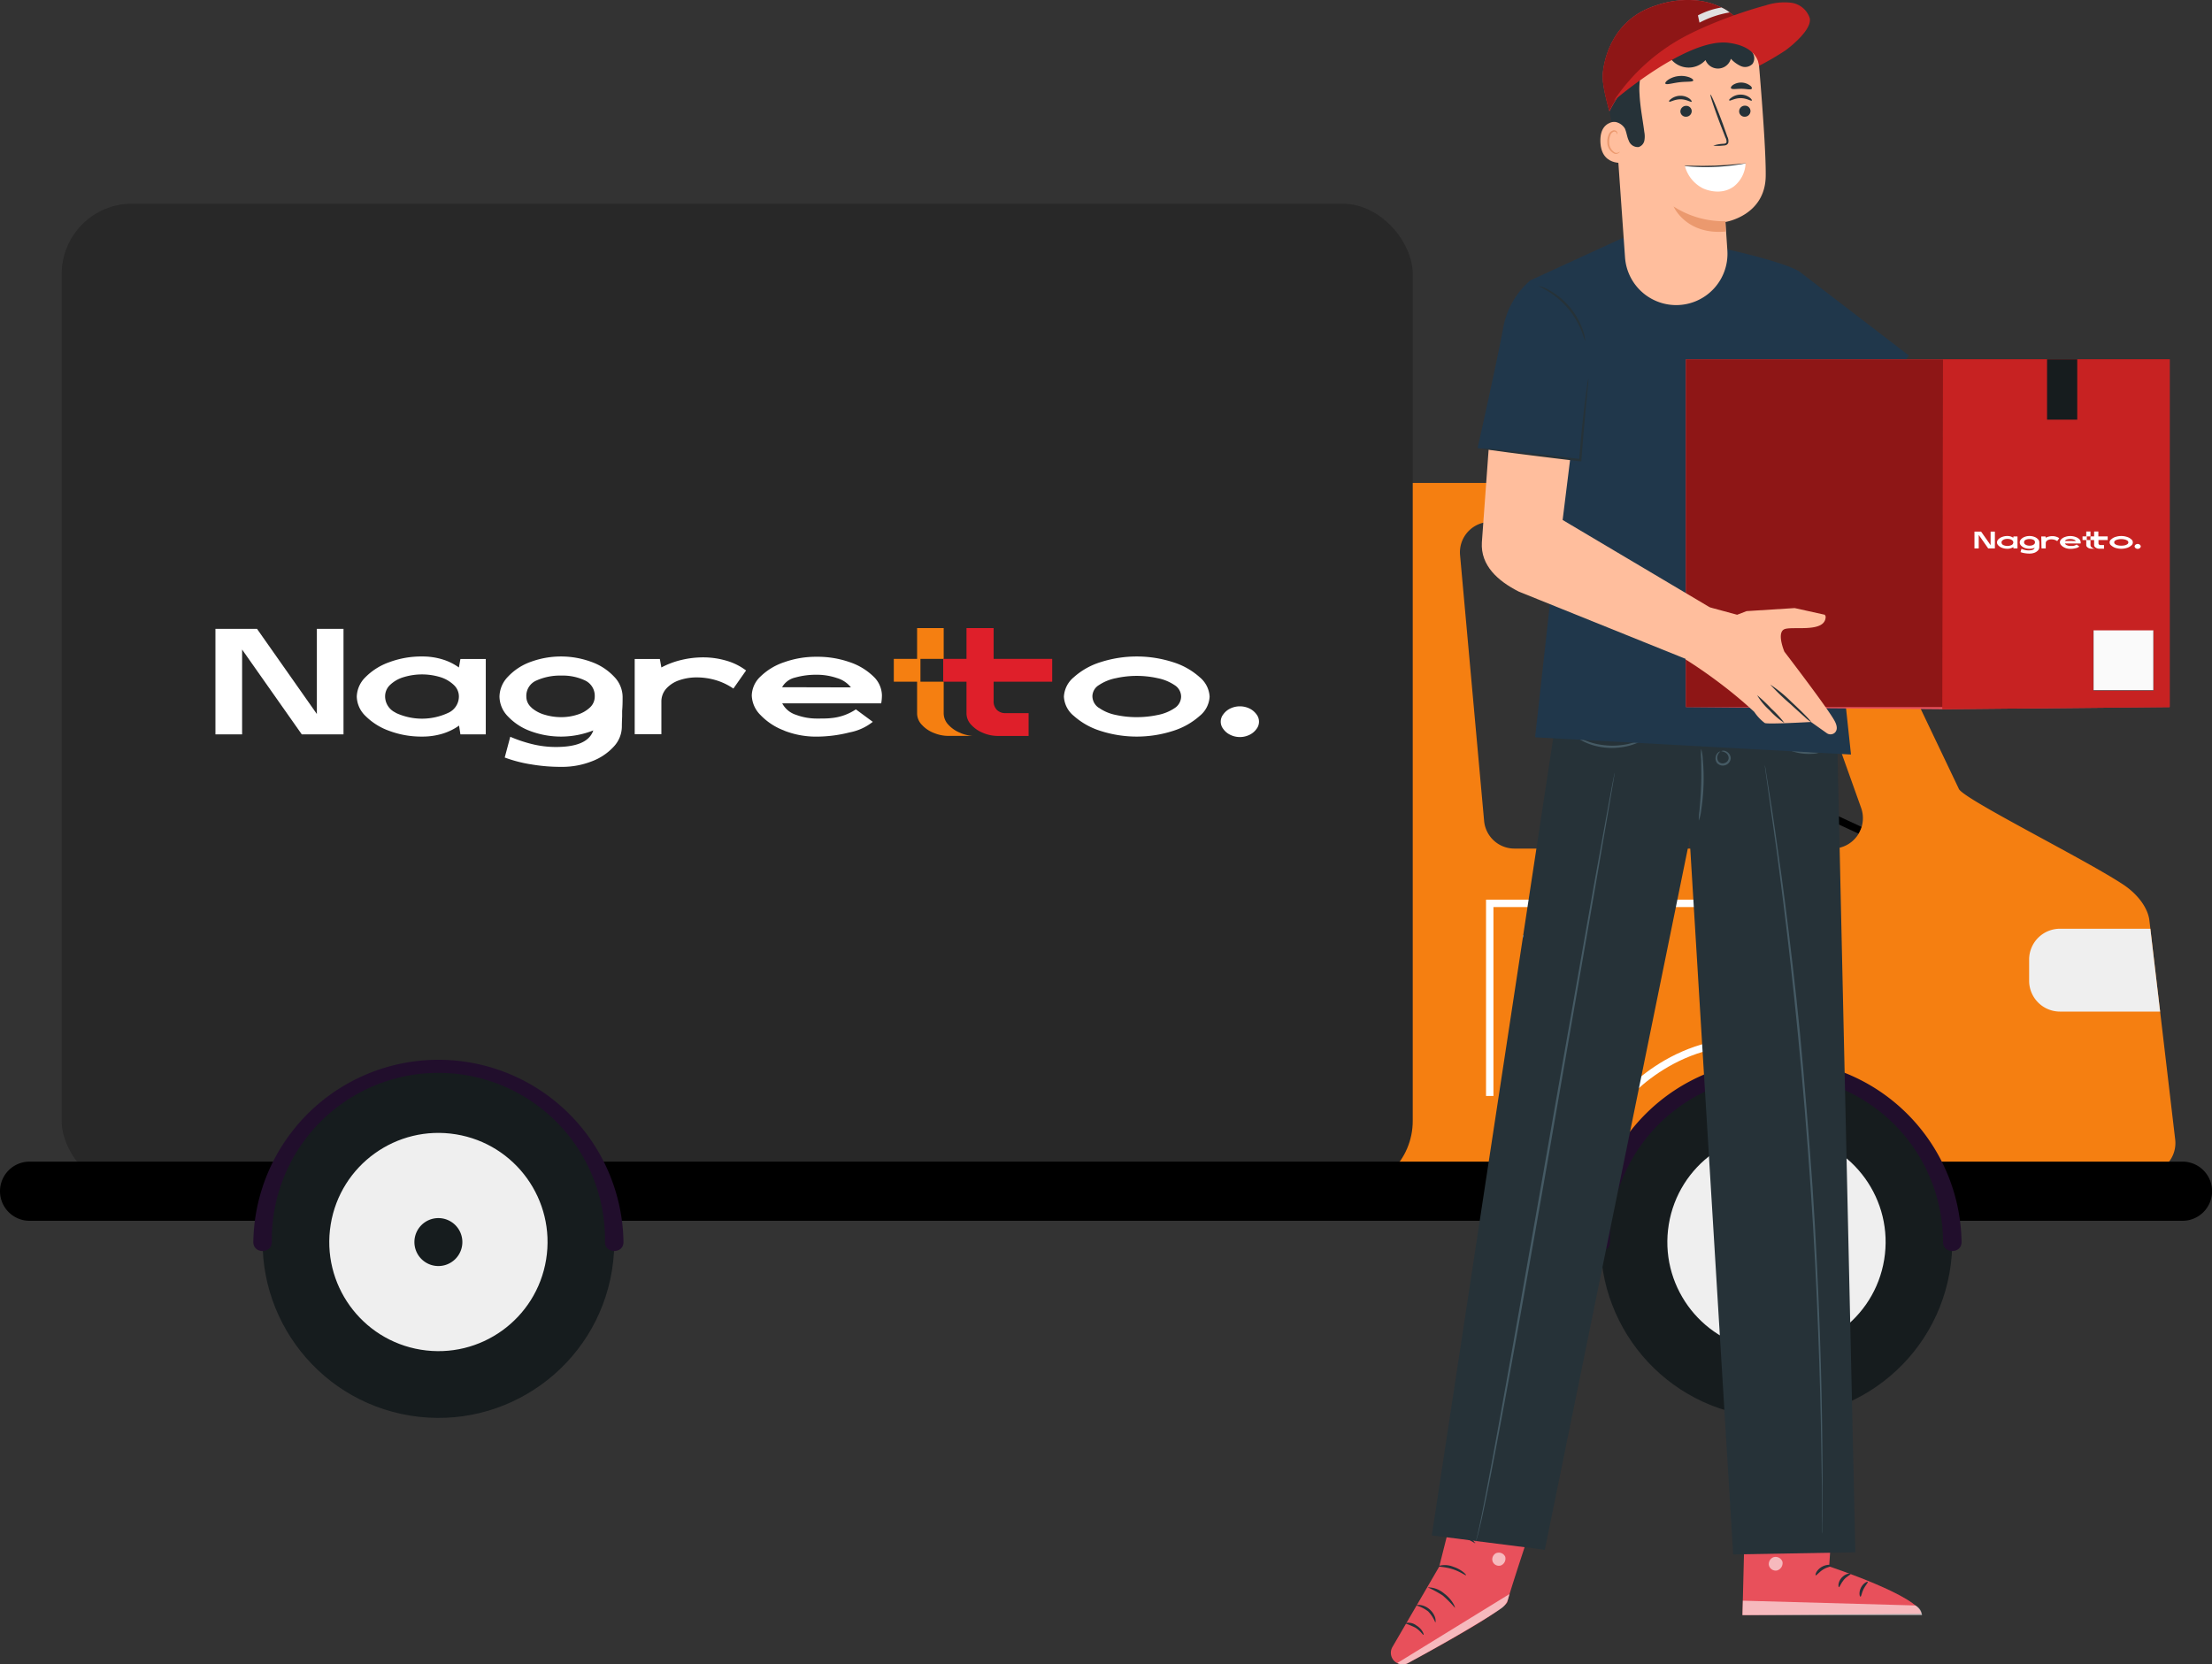 <svg xmlns="http://www.w3.org/2000/svg" viewBox="0 0 523.15 393.7">
  <rect x="0" y="0" width="523.15" height="393.7" fill="#333333" stroke="none"/>
  <defs>
    <style>
      .cls-1, .cls-2, .cls-5 {
        fill: none;
        stroke-miterlimit: 10;
      }

      .cls-1 {
        stroke: #000;
      }

      .cls-1, .cls-5 {
        stroke-width: 1.75px;
      }

      .cls-2 {
        stroke: #210e2c;
        stroke-width: 0.88px;
      }

      .cls-3 {
        fill: #00933f;
      }

      .cls-4 {
        fill: #f57f11;
      }

      .cls-5 {
        stroke: #fff;
      }

      .cls-6 {
        fill: #efefef;
      }

      .cls-7 {
        fill: #282828;
      }

      .cls-8 {
        fill: #fff;
      }

      .cls-9 {
        fill: #df1f2a;
      }

      .cls-10 {
        fill: #161c1e;
      }

      .cls-11 {
        fill: #210e2c;
      }

      .cls-12 {
        fill: #e8505b;
      }

      .cls-13 {
        opacity: 0.6;
      }

      .cls-14 {
        fill: #263238;
      }

      .cls-15 {
        opacity: 0.3;
      }

      .cls-16 {
        fill: #455a64;
      }

      .cls-17 {
        fill: #20374b;
      }

      .cls-18 {
        fill: #ffbe9d;
      }

      .cls-19 {
        fill: #eb996e;
      }

      .cls-20 {
        fill: #8e1616;
      }

      .cls-21 {
        fill: #c72222;
      }

      .cls-22 {
        fill: #e0e0e0;
      }

      .cls-23 {
        fill: #fafafa;
      }
    </style>
  </defs>
  <g>
    <g>
      <g>
        <g>
          <ellipse class="cls-1" cx="422.87" cy="185.89" rx="8.08" ry="14.84"/>
          <line class="cls-1" x1="421.22" y1="187.72" x2="439.97" y2="196.43"/>
        </g>
        <g>
          <line class="cls-2" x1="405.61" y1="122.25" x2="405.61" y2="140.96"/>
          <path class="cls-3" d="M405.61,144h-2.84a.93.93,0,0,1-.8-1.4l1.42-2.45,1.42-2.46a.92.92,0,0,1,1.6,0l1.42,2.46,1.42,2.45a.93.93,0,0,1-.8,1.4Z"/>
          <path class="cls-3" d="M405.61,137.48h-2.84a.93.93,0,0,1-.8-1.39l1.42-2.46,1.42-2.45a.92.92,0,0,1,1.6,0l1.42,2.45,1.42,2.46a.93.93,0,0,1-.8,1.39Z"/>
        </g>
      </g>
      <g>
        <path class="cls-4" d="M502.06,209.18c-9.38-6.17-38.1-20.36-38.8-22.62l-32.07-67.24a7.21,7.21,0,0,0-6.88-5.08H321.81a7.2,7.2,0,0,0-7.19,7l-3.69,148.3a7.19,7.19,0,0,0,7.17,7.38l189.17.67a7.2,7.2,0,0,0,7.18-8l-6.11-51.89C508,214.87,505.72,211.58,502.06,209.18ZM351,194.18l-5.69-62.89a7.2,7.2,0,0,1,7.17-7.84h58.45a7.21,7.21,0,0,1,6.78,4.77l22.46,62.89a7.2,7.2,0,0,1-6.78,9.62H358.17A7.2,7.2,0,0,1,351,194.18Z"/>
        <g>
          <polyline class="cls-5" points="417.11 213.69 352.33 213.69 352.33 259.25"/>
          <path class="cls-5" d="M383,260.91s12.47-16.48,34.12-14.33"/>
          <line class="cls-5" x1="360.14" y1="222.15" x2="379.02" y2="222.15"/>
          <path class="cls-6" d="M508.57,219.69H487.2a7.3,7.3,0,0,0-7.3,7.3v5a7.3,7.3,0,0,0,7.3,7.3h23.68Z"/>
        </g>
      </g>
      <g>
        <rect class="cls-7" x="14.59" y="48.18" width="319.53" height="233.61" rx="16.64"/>
        <g>
          <path class="cls-8" d="M92.07,172.89a15.1,15.1,0,0,1-5.63-3.53,6.57,6.57,0,0,1-2.06-4.56,6.68,6.68,0,0,1,2.06-4.62,14.86,14.86,0,0,1,5.63-3.54,21.69,21.69,0,0,1,7.73-1.35,16.19,16.19,0,0,1,4.85.69,13.26,13.26,0,0,1,3.88,1.91l.36-2h6v17.82h-6l-.32-2.07a13.63,13.63,0,0,1-3.9,1.91,16.42,16.42,0,0,1-4.87.69,21.69,21.69,0,0,1-7.73-1.35m1.5-4.28a14.68,14.68,0,0,0,12.47,0,4.25,4.25,0,0,0,2.49-3.85,3.71,3.71,0,0,0-1.19-2.72,8,8,0,0,0-3.19-1.86,14.85,14.85,0,0,0-8.69,0A7.88,7.88,0,0,0,92.27,162a3.71,3.71,0,0,0-1.19,2.72,4.25,4.25,0,0,0,2.49,3.85"/>
          <path class="cls-8" d="M125.28,180.76a32.75,32.75,0,0,1-5.91-1.57l1.31-4.91a32.9,32.9,0,0,0,5.06,1.71,23.42,23.42,0,0,0,5.7.71c5.09,0,8-1.31,8.88-3.92a20.76,20.76,0,0,1-14.88.16,13.86,13.86,0,0,1-5.31-3.47,6.84,6.84,0,0,1-2-4.67,6.92,6.92,0,0,1,2-4.72,13.67,13.67,0,0,1,5.31-3.49,20.81,20.81,0,0,1,14.48,0,13.6,13.6,0,0,1,5.33,3.49,6.92,6.92,0,0,1,2,4.72c0,1,0,2.14-.11,3.35l0,1.32c-.05,1.14-.07,2-.07,2.49a7,7,0,0,1-1.93,4.67,13.42,13.42,0,0,1-5.2,3.47,19.2,19.2,0,0,1-7.16,1.3,41.34,41.34,0,0,1-7.45-.64m.32-13.4a8.13,8.13,0,0,0,3.14,1.7,13.49,13.49,0,0,0,3.95.58,12.24,12.24,0,0,0,3.78-.58,7.56,7.56,0,0,0,3-1.7,3.49,3.49,0,0,0,1.14-2.6,4,4,0,0,0-2.28-3.79,12.31,12.31,0,0,0-5.6-1.16,13.58,13.58,0,0,0-5.9,1.16,3.93,3.93,0,0,0-2.4,3.79,3.39,3.39,0,0,0,1.21,2.6"/>
          <path class="cls-8" d="M150.11,155.89h5.95l.36,2a19.81,19.81,0,0,1,4.74-1.78,22.07,22.07,0,0,1,5.09-.61,19.46,19.46,0,0,1,5.56.79,14.22,14.22,0,0,1,4.64,2.31l-3,4.28a14.76,14.76,0,0,0-4.2-2,16,16,0,0,0-4.42-.64,12.49,12.49,0,0,0-4.24.69,7.2,7.2,0,0,0-3.05,2,4.55,4.55,0,0,0-1.12,3v7.74h-6.31Z"/>
          <path class="cls-8" d="M185.51,172.83a15,15,0,0,1-5.63-3.67,6.82,6.82,0,0,1-2.08-4.65,6.36,6.36,0,0,1,2.07-4.49,14.61,14.61,0,0,1,5.61-3.38,22.36,22.36,0,0,1,7.71-1.28,22.83,22.83,0,0,1,7.73,1.26,14.76,14.76,0,0,1,5.6,3.35,6.31,6.31,0,0,1,2.06,4.47,10.66,10.66,0,0,1-.17,1.93l-23.41,0a5.57,5.57,0,0,0,3.24,2.71,14,14,0,0,0,4.95.89c1.4,0,2.54,0,3.4-.11a12.49,12.49,0,0,0,5.83-2.06l4,2.95a12.56,12.56,0,0,1-5.49,2.5,32,32,0,0,1-7.77,1,20.64,20.64,0,0,1-7.68-1.41m15.77-10.24a6.56,6.56,0,0,0-3.31-2.21,14.69,14.69,0,0,0-4.78-.78,18.13,18.13,0,0,0-5.08.66,4.78,4.78,0,0,0-3.11,2.29Z"/>
          <path class="cls-8" d="M260.26,172.89a17.21,17.21,0,0,1-6.3-3.55,6.28,6.28,0,0,1-2.34-4.54,6.39,6.39,0,0,1,2.34-4.6,16.94,16.94,0,0,1,6.3-3.56,28,28,0,0,1,17.18,0,16.94,16.94,0,0,1,6.3,3.56,6.39,6.39,0,0,1,2.34,4.6,6.28,6.28,0,0,1-2.34,4.54,17.21,17.21,0,0,1-6.3,3.55,28,28,0,0,1-17.18,0m-.33-5.44a10.44,10.44,0,0,0,3.93,1.66,22.83,22.83,0,0,0,5,.53,23.7,23.7,0,0,0,4.93-.51,10.74,10.74,0,0,0,4-1.62,3.29,3.29,0,0,0,1.55-2.75,3.24,3.24,0,0,0-1.57-2.71,10.94,10.94,0,0,0-4-1.63,22.68,22.68,0,0,0-9.84,0,11,11,0,0,0-4,1.62,3.16,3.16,0,0,0-1.57,2.62,3.34,3.34,0,0,0,1.54,2.79"/>
          <path class="cls-8" d="M290.94,173.81a4.25,4.25,0,0,1-1.64-1.39,2.77,2.77,0,0,1,0-3.42,4.33,4.33,0,0,1,1.64-1.39,5.26,5.26,0,0,1,4.6,0,4.41,4.41,0,0,1,1.64,1.39,2.81,2.81,0,0,1,0,3.42,4.32,4.32,0,0,1-1.64,1.39,5.17,5.17,0,0,1-4.6,0"/>
          <path class="cls-4" d="M227.19,173.39a7.61,7.61,0,0,1-2.87-1.93,3.94,3.94,0,0,1-1.13-2.7v-7.5h-5.5v-5.4h5.5v-7.29H216.9v7.29h-5.51v5.4h5.51v7.5a3.9,3.9,0,0,0,1.13,2.7,7.5,7.5,0,0,0,2.86,1.93,9.14,9.14,0,0,0,3.4.69l5.74,0a9.37,9.37,0,0,1-2.84-.67"/>
          <path class="cls-9" d="M232.57,173.39a7.5,7.5,0,0,1-2.86-1.93,3.9,3.9,0,0,1-1.13-2.7v-7.5h-5.51v-5.4h5.51v-7.29H235v7.29h13.85v5.4H235v4.48a2.87,2.87,0,0,0,.8,2.22,2.79,2.79,0,0,0,2,.73l5.47,0v5.4l-7.29,0a9.15,9.15,0,0,1-3.41-.69"/>
          <polygon class="cls-8" points="74.94 148.76 74.94 168.9 60.79 148.76 50.95 148.76 50.95 173.71 57.26 173.71 57.26 153.65 71.37 173.71 81.24 173.71 81.24 148.76 74.94 148.76"/>
        </g>
      </g>
      <path d="M516.17,288.78H7a7,7,0,0,1-7-7H0a7,7,0,0,1,7-7H516.17a7,7,0,0,1,7,7h0A7,7,0,0,1,516.17,288.78Z"/>
      <g>
        <g>
          <circle class="cls-10" cx="420.14" cy="293.81" r="41.58" transform="translate(56.38 655.08) rotate(-79.77)"/>
          <circle class="cls-6" cx="420.14" cy="293.81" r="25.81" transform="translate(62.56 661.19) rotate(-80.74)"/>
          <path class="cls-10" d="M425.81,293.81a5.67,5.67,0,1,1-5.67-5.67A5.67,5.67,0,0,1,425.81,293.81Z"/>
          <path class="cls-11" d="M380.75,293.81a39.39,39.39,0,1,1,78.78,0c0,2.81,4.4,2.82,4.39,0a43.78,43.78,0,0,0-87.55,0c0,2.82,4.37,2.82,4.38,0Z"/>
        </g>
        <g>
          <circle class="cls-10" cx="103.69" cy="293.81" r="41.58" transform="translate(-203 348.72) rotate(-80.71)"/>
          <circle class="cls-6" cx="103.69" cy="293.81" r="25.81" transform="translate(-202.98 348.86) rotate(-80.74)"/>
          <path class="cls-10" d="M109.35,293.81a5.67,5.67,0,1,1-5.66-5.67A5.67,5.67,0,0,1,109.35,293.81Z"/>
          <path class="cls-11" d="M64.29,293.81a39.4,39.4,0,1,1,78.79,0c0,2.81,4.39,2.82,4.38,0a43.78,43.78,0,0,0-87.55,0c0,2.82,4.37,2.82,4.38,0Z"/>
        </g>
      </g>
    </g>
    <g>
      <g>
        <path class="cls-12" d="M346.9,344.72l-6.52,25.87-11.06,19a2.73,2.73,0,0,0,1.15,3.83h0a2.72,2.72,0,0,0,2.5,0c5-2.68,23.18-12.62,23.55-14.54.43-2.23,8.69-26.84,8.69-26.84Z"/>
        <g class="cls-13">
          <path class="cls-8" d="M330.47,393.39,357,377.07l-.3,1.09a4.11,4.11,0,0,1-1.65,2.31c-2.16,1.47-8.22,5.39-22,12.9a2.71,2.71,0,0,1-2.58,0Z"/>
        </g>
        <g class="cls-13">
          <path class="cls-8" d="M354,367.32a1.64,1.64,0,0,0-1,2,1.58,1.58,0,0,0,1.93,1,1.74,1.74,0,0,0,1.06-2.08,1.65,1.65,0,0,0-2.13-.84"/>
        </g>
        <path class="cls-14" d="M339.45,383.78a8.1,8.1,0,0,0-1.7-2.62,8.33,8.33,0,0,0-2.8-1.39c0-.07.37-.18,1-.1a4.22,4.22,0,0,1,2.19,1.05,4.31,4.31,0,0,1,1.3,2C339.59,383.38,339.52,383.78,339.45,383.78Z"/>
        <path class="cls-14" d="M336.67,386.72c-.15.07-.75-1-2-1.74a22.13,22.13,0,0,0-2.42-1,3.05,3.05,0,0,1,2.73.52C336.4,385.35,336.82,386.68,336.67,386.72Z"/>
        <path class="cls-14" d="M344.08,380.31a26.65,26.65,0,0,0-2.86-2.89,26.22,26.22,0,0,0-3.57-1.94,6,6,0,0,1,3.92,1.48C343.5,378.39,344.23,380.27,344.08,380.31Z"/>
        <path class="cls-14" d="M346.72,372.61c-.11.13-1.36-.85-3.19-1.43s-3.42-.54-3.43-.71a5.25,5.25,0,0,1,3.61.15C345.67,371.25,346.84,372.51,346.72,372.61Z"/>
        <path class="cls-14" d="M348.83,365.06a13.52,13.52,0,0,0-3.29-1.57,13.33,13.33,0,0,0-3.65-.09c0-.07.35-.31,1-.49a5.81,5.81,0,0,1,2.76,0,5.73,5.73,0,0,1,2.45,1.24C348.66,364.63,348.88,365,348.83,365.06Z"/>
        <path class="cls-14" d="M346,362.06a2.41,2.41,0,0,1,.24-1,7,7,0,0,1,1.47-2.33,3.12,3.12,0,0,1,1.68-1.08,1.1,1.1,0,0,1,1.13.57,1.81,1.81,0,0,1,.09,1.27,3.87,3.87,0,0,1-4.22,2.54,4.47,4.47,0,0,1-3.62-3.43,1.56,1.56,0,0,1,.28-1.27,1.09,1.09,0,0,1,1.24-.25,3.89,3.89,0,0,1,1.45,1.35,7.74,7.74,0,0,1,1.2,2.49,2.49,2.49,0,0,1,.15,1,12.67,12.67,0,0,0-1.68-3.23,3.56,3.56,0,0,0-1.3-1.14.56.56,0,0,0-.67.13,1,1,0,0,0-.13.84,4,4,0,0,0,3.17,2.94,3.35,3.35,0,0,0,3.61-2.1,1.37,1.37,0,0,0,0-.9.6.6,0,0,0-.62-.32A2.81,2.81,0,0,0,348,359,10.49,10.49,0,0,0,346,362.06Z"/>
      </g>
      <g>
        <g>
          <path class="cls-12" d="M434.05,348.8l-1.44,21.74s21.63,7.17,21.76,11.22l-42.27.3.85-34Z"/>
          <g class="cls-13">
            <path class="cls-8" d="M419.6,368.31a1.72,1.72,0,0,0-1.25,1.93,1.66,1.66,0,0,0,1.9,1.26,1.82,1.82,0,0,0,1.32-2.05,1.72,1.72,0,0,0-2.13-1.09"/>
          </g>
          <g class="cls-13">
            <path class="cls-8" d="M412.1,382.06l.09-3.42L453,379.77a2.89,2.89,0,0,1,1.57,2.29Z"/>
          </g>
          <path class="cls-14" d="M433.3,370.34c0,.21-1.05.27-2.08.9s-1.6,1.49-1.79,1.4.15-1.27,1.42-2S433.35,370.15,433.3,370.34Z"/>
          <path class="cls-14" d="M437.67,372.31c.05.2-.86.52-1.58,1.37s-1,1.77-1.17,1.76-.3-1.19.63-2.23S437.68,372.11,437.67,372.31Z"/>
          <path class="cls-14" d="M440,377.69c-.19,0-.44-1,.12-2.12s1.54-1.53,1.62-1.36-.53.76-1,1.68S440.24,377.67,440,377.69Z"/>
          <path class="cls-14" d="M433.08,365.35c-.09.19-1-.13-2.2-.08s-2.09.38-2.19.2.79-.89,2.17-.92S433.18,365.19,433.08,365.35Z"/>
        </g>
        <g class="cls-15">
          <polygon points="433.76 353.1 433.51 356.98 412.75 356.16 412.83 352.67 433.76 353.1"/>
        </g>
        <path class="cls-14" d="M433.29,361a3.93,3.93,0,0,1-2.12-.07,10,10,0,0,1-2.19-.75,10.42,10.42,0,0,1-1.2-.68,2.75,2.75,0,0,1-.62-.52.89.89,0,0,1-.06-1.1,1.1,1.1,0,0,1,.92-.44,3,3,0,0,1,.79.13,8.33,8.33,0,0,1,1.3.49,7.53,7.53,0,0,1,1.91,1.34c1,.94,1.26,1.72,1.19,1.76s-.55-.6-1.52-1.38a8.1,8.1,0,0,0-3.06-1.53c-.45-.13-.83-.15-.95.05s-.05.1,0,.24a2.11,2.11,0,0,0,.46.38c.37.25.74.47,1.1.67a10.77,10.77,0,0,0,2,.84A16.19,16.19,0,0,1,433.29,361Z"/>
        <path class="cls-14" d="M433,361.25a3.42,3.42,0,0,1-.5-2.06,7,7,0,0,1,.36-2.31,8,8,0,0,1,.58-1.27,1.76,1.76,0,0,1,1.38-1,1,1,0,0,1,.87.62,2.84,2.84,0,0,1,.19.78,4.85,4.85,0,0,1,0,1.43,4.91,4.91,0,0,1-1,2.16c-.86,1.07-1.73,1.29-1.74,1.22s.66-.49,1.33-1.52a5,5,0,0,0,.73-2,4.16,4.16,0,0,0,0-1.22c-.05-.45-.21-.82-.37-.78s-.58.32-.77.67a7.8,7.8,0,0,0-.55,1.13,7.71,7.71,0,0,0-.48,2.1C432.93,360.44,433.12,361.22,433,361.25Z"/>
      </g>
      <g>
        <polygon class="cls-14" points="434.16 159.29 369.75 158.81 338.63 363.2 365.36 366.6 399.62 198.53 409.87 367.19 409.9 367.7 438.8 367.19 434.16 159.29"/>
        <path class="cls-16" d="M401.77,194.13a15.48,15.48,0,0,1,.17-2.49c.14-1.53.31-3.65.39-6s0-4.46,0-6a13.31,13.31,0,0,1,0-2.5,10.11,10.11,0,0,1,.39,2.47,49.53,49.53,0,0,1,.18,6,51.39,51.39,0,0,1-.55,6A10,10,0,0,1,401.77,194.13Z"/>
        <path class="cls-16" d="M407.08,177.72s.11-.11.38-.14a1.59,1.59,0,0,1,1.06.32,1.83,1.83,0,0,1,.81,1.47,1.87,1.87,0,0,1-3.26,1.1,1.87,1.87,0,0,1-.25-1.66,1.6,1.6,0,0,1,.65-.9c.23-.14.38-.14.39-.11s-.52.3-.68,1.11a1.56,1.56,0,0,0,.28,1.26,1.28,1.28,0,0,0,1.43.32,1.31,1.31,0,0,0,.95-1.13,1.56,1.56,0,0,0-.55-1.17A2.41,2.41,0,0,0,407.08,177.72Z"/>
        <path class="cls-16" d="M390.59,173.61s-.19.22-.59.54a11.64,11.64,0,0,1-1.84,1.15,14.84,14.84,0,0,1-3,1.14,17,17,0,0,1-3.92.49,16.49,16.49,0,0,1-3.92-.49,14.27,14.27,0,0,1-3-1.14,10.17,10.17,0,0,1-1.84-1.15c-.4-.31-.61-.5-.59-.53s1,.6,2.59,1.34a16.8,16.8,0,0,0,3,1,18.73,18.73,0,0,0,3.81.43A18.1,18.1,0,0,0,385,176a16.59,16.59,0,0,0,3-1C389.63,174.22,390.53,173.53,390.59,173.61Z"/>
        <path class="cls-16" d="M430.45,177.94a4.52,4.52,0,0,1-1.77.37,12.52,12.52,0,0,1-8.25-2.36c-.9-.67-1.35-1.2-1.3-1.25a22,22,0,0,0,5.36,2.65A22.69,22.69,0,0,0,430.45,177.94Z"/>
        <path class="cls-16" d="M348.83,365.06a3.36,3.36,0,0,0,.19-.43c.09-.3.22-.75.36-1.35.29-1.2.67-3,1.13-5.28.92-4.59,2.18-11.25,3.67-19.49,3-16.49,7-39.29,11.42-64.47s8.44-48,11.34-64.49L380.48,190c.42-2.29.76-4.07,1-5.31.12-.58.21-1,.27-1.37s.11-.47.11-.47,0,.16-.05.48-.13.79-.22,1.38c-.21,1.24-.51,3-.9,5.32-.8,4.64-1.95,11.32-3.36,19.56l-11.2,64.51c-4.41,25.19-8.47,48-11.57,64.44-1.54,8.24-2.85,14.89-3.84,19.48S349,365.15,348.83,365.06Z"/>
        <path class="cls-16" d="M430.91,362.76s0-.16,0-.47,0-.8,0-1.39c0-1.24,0-3,0-5.32s0-5.13-.09-8.41-.08-7-.19-11.15c-.16-8.25-.48-18.08-.95-29s-1.19-22.89-2.13-35.46-2.06-24.52-3.19-35.39-2.31-20.62-3.38-28.81c-.51-4.1-1-7.8-1.48-11.05s-.84-6-1.17-8.33-.57-4-.74-5.27c-.08-.58-.14-1-.18-1.37s-.05-.47-.05-.47,0,.16.1.46.13.78.23,1.37c.2,1.22.48,3,.84,5.25s.8,5.07,1.26,8.32,1,6.94,1.56,11c1.12,8.19,2.31,18,3.5,28.81S427,259,428,271.53s1.6,24.57,2.08,35.48.72,20.75.84,29c.08,4.13.08,7.86.11,11.15s0,6.1,0,8.41,0,4.08-.05,5.32c0,.59,0,1.05,0,1.39S430.91,362.76,430.91,362.76Z"/>
      </g>
      <g>
        <polygon class="cls-17" points="425.53 64.21 451.46 84.1 433.28 108.04 411.11 95.45 425.53 64.21"/>
        <path class="cls-17" d="M425.53,64.21h0c-3.75-2.31-16.73-5.16-16.73-5.16l-25.09-2.73-21.77,10,8.95,37.46-7.83,70.63,74.71,4.07Z"/>
        <g>
          <rect class="cls-17" x="382.88" y="95.54" width="12.87" height="3.47" transform="translate(778.63 194.56) rotate(-180)"/>
          <path class="cls-17" d="M382.86,95.52h12.92V99H382.86Zm12.86,0H382.91V99h12.81Z"/>
        </g>
        <path class="cls-17" d="M428.66,85.89a32.58,32.58,0,0,0,.37-5.76,33.14,33.14,0,0,0-.16-5.76,31.49,31.49,0,0,0-.37,5.76A31,31,0,0,0,428.66,85.89Z"/>
      </g>
      <g>
        <g>
          <g>
            <g>
              <g>
                <g>
                  <path class="cls-18" d="M381.59,22l2.74,38.9a12.13,12.13,0,0,0,12.1,11.27h0a12.13,12.13,0,0,0,12.1-12.92c-.24-3.7-.46-6.74-.46-6.74s9.42-1.46,9.53-10.88c.07-5.43-.87-17.77-1.67-27.23A12.35,12.35,0,0,0,403.62,3.06h-5.69A17.42,17.42,0,0,0,381.59,22Z"/>
                  <path class="cls-19" d="M408.08,52.33a21.91,21.91,0,0,1-12.27-3.49s2.9,6.78,12.3,5.93Z"/>
                </g>
                <g>
                  <g>
                    <g>
                      <path class="cls-14" d="M414,26.25a1.35,1.35,0,0,1-1.3,1.36,1.28,1.28,0,0,1-1.38-1.21A1.34,1.34,0,0,1,412.62,25,1.28,1.28,0,0,1,414,26.25Z"/>
                      <path class="cls-14" d="M414.3,23.79c-.16.18-1.18-.57-2.63-.57s-2.51.73-2.66.55.09-.39.55-.73a3.7,3.7,0,0,1,2.14-.66,3.57,3.57,0,0,1,2.09.68C414.24,23.4,414.39,23.72,414.3,23.79Z"/>
                    </g>
                    <g>
                      <path class="cls-14" d="M400.1,26.25a1.34,1.34,0,0,1-1.29,1.36,1.29,1.29,0,0,1-1.39-1.21,1.35,1.35,0,0,1,1.3-1.36A1.28,1.28,0,0,1,400.1,26.25Z"/>
                      <path class="cls-14" d="M400.08,24.06c-.17.18-1.19-.57-2.63-.57s-2.51.73-2.66.55.09-.39.55-.73a3.69,3.69,0,0,1,2.13-.66,3.61,3.61,0,0,1,2.1.68C400,23.67,400.16,24,400.08,24.06Z"/>
                    </g>
                    <path class="cls-14" d="M405.2,34.44a9.08,9.08,0,0,1,2.35-.43c.37,0,.72-.11.78-.36a1.87,1.87,0,0,0-.25-1.1c-.34-.89-.71-1.83-1.09-2.81-1.52-4-2.62-7.3-2.45-7.36s1.52,3.14,3,7.15l1,2.83a2.18,2.18,0,0,1,.2,1.45,1,1,0,0,1-.61.54,2.58,2.58,0,0,1-.63.08A9.68,9.68,0,0,1,405.2,34.44Z"/>
                  </g>
                  <path class="cls-14" d="M400.46,19.05c-.15.39-1.59.2-3.29.41s-3.07.67-3.3.31c-.1-.17.14-.54.7-.92A5.45,5.45,0,0,1,397,18a5.54,5.54,0,0,1,2.57.3C400.2,18.55,400.52,18.86,400.46,19.05Z"/>
                  <path class="cls-14" d="M414.29,21c-.26.32-1.25,0-2.45,0s-2.22.22-2.45-.13c-.1-.16.06-.49.5-.8a3.55,3.55,0,0,1,3.95.12C414.26,20.46,414.4,20.79,414.29,21Z"/>
                </g>
                <g>
                  <path class="cls-18" d="M384.76,29c-.16-.07-6.47-1.91-6.26,4.53s6.62,4.9,6.63,4.72S384.76,29,384.76,29Z"/>
                  <path class="cls-19" d="M383.08,35.88s-.11.08-.29.17a1.1,1.1,0,0,1-.84.05,2.78,2.78,0,0,1-1.36-2.45,3.71,3.71,0,0,1,.26-1.62,1.3,1.3,0,0,1,.82-.88.57.57,0,0,1,.67.28c.09.18.05.31.09.32s.13-.11.07-.38a.74.74,0,0,0-.26-.39.88.88,0,0,0-.63-.15,1.58,1.58,0,0,0-1.14,1,3.81,3.81,0,0,0-.33,1.81,2.9,2.9,0,0,0,1.72,2.72,1.17,1.17,0,0,0,1-.2C383.08,36,383.11,35.89,383.08,35.88Z"/>
                </g>
              </g>
              <path class="cls-14" d="M381.18,28.8a3.37,3.37,0,0,1,3.1,1.58c.42.92.51,2,.93,2.88a2.26,2.26,0,0,0,2.34,1.52,2,2,0,0,0,1.34-1.47,5.34,5.34,0,0,0,0-2.07c-.38-3-1-6-1.13-9a15.48,15.48,0,0,1,1.9-8.75,8.46,8.46,0,0,1,7.53-4.23c2,.16,3.83,1.2,5.82,1.48a7.84,7.84,0,0,0,6.53-2.18c.22-.21,1.23-.88,1.23-.88a3.73,3.73,0,0,0-.68-2C406.17,2,399.06,1,393.85,2.32a18.78,18.78,0,0,0-12.33,9.87c-2.24,4.88-1.57,11.67-.34,16.61"/>
            </g>
            <path class="cls-12" d="M416,12.9S391.33,5,380.65,26.32c0,0-1.6-5.35-1.6-8.21,0-1.92,1.14-13.32,12.88-16.91C391.93,1.2,409.6-5.54,416,12.9Z"/>
            <path class="cls-14" d="M394.81,13.43a5.36,5.36,0,0,0,8.55.78,3.17,3.17,0,0,0,6-.31,7.21,7.21,0,0,0,2.4,1.75,2.45,2.45,0,0,0,2.75-.57,2.4,2.4,0,0,0-.18-2.83,5.71,5.71,0,0,0-2.5-1.69,18,18,0,0,0-9.32-1.41,12.51,12.51,0,0,0-8.17,4.45"/>
            <path class="cls-20" d="M416,12.9a11.5,11.5,0,0,0-7.85-3.57c-7.29-.32-20.93,3.78-27.53,17,0,0-1.6-5.35-1.6-8.21,0-1.92,1.14-13.32,12.88-16.91C391.93,1.2,409.6-5.54,416,12.9Z"/>
            <path class="cls-21" d="M381.68,23.82A46.41,46.41,0,0,1,396.07,10C401.75,6.49,411.13,3,417.6,1.27a14.06,14.06,0,0,1,5.95-.63A5.35,5.35,0,0,1,428,4.25c.62,2.44-3.71,6.2-5.74,7.68A68.18,68.18,0,0,1,416,15.59s.06-4.53-7.18-5.46C399,8.86,381.68,23.82,381.68,23.82Z"/>
          </g>
          <path class="cls-22" d="M401.94,5.36a23.32,23.32,0,0,1,7.13-2.42,9.45,9.45,0,0,0-1.94-1.17,18.62,18.62,0,0,0-5.56,1.87Z"/>
        </g>
        <g>
          <path class="cls-14" d="M398.43,39.27c0,.16,3.23.73,7.28.56s7.24-1,7.21-1.15-3.25.35-7.24.5S398.45,39.08,398.43,39.27Z"/>
          <path class="cls-8" d="M398.49,39.29a8.31,8.31,0,0,0,4.3,5.28c.35.16,4.18,1.87,7.34-.52a7.38,7.38,0,0,0,2.71-5.4,50.09,50.09,0,0,1-7.32.83A50.75,50.75,0,0,1,398.49,39.29Z"/>
        </g>
      </g>
      <g>
        <g>
          <polygon class="cls-12" points="513.13 167.26 513.13 85 398.72 85 398.72 167.26 459.36 167.77 513.13 167.26"/>
          <rect class="cls-20" x="398.72" y="85" width="114.42" height="82.26"/>
          <polygon class="cls-21" points="459.36 167.77 513.13 167.26 513.13 85 459.53 85 459.36 167.77"/>
        </g>
        <rect class="cls-10" x="484.14" y="85" width="7.14" height="14.27" transform="translate(975.42 184.27) rotate(-180)"/>
        <g>
          <rect class="cls-23" x="495.12" y="149.1" width="14.2" height="14.2" transform="translate(1004.43 312.41) rotate(-180)"/>
          <path class="cls-14" d="M495.09,149.08h14.25v14.25H495.09Zm14.2,0H495.14v14.15h14.15Z"/>
        </g>
      </g>
      <g>
        <g>
          <path class="cls-18" d="M371.94,103.88,369.57,123l35.5,21.07-5.51,12.15L359.2,139.94c-4.89-2.47-9.07-6.15-8.73-11.65l1.95-26.78Z"/>
          <path class="cls-17" d="M361.94,66.32a19.28,19.28,0,0,0-6.48,11.53c-1.36,7.42-6,28.14-6,28.14l24.33,2.88,0-5.69c0-.08,2.27-10.69,2.27-10.69l-4.54-14.64Z"/>
          <path class="cls-14" d="M350.45,106.08a9.38,9.38,0,0,0,1.66.31l4.56.63c3.85.5,9.17,1.17,15.06,1.87l2,.25.28,0,0-.28c.4-5.42.85-10.25,1.18-13.72.16-1.66.29-3,.39-4.09a9.19,9.19,0,0,0,.09-1.49,9.28,9.28,0,0,0-.28,1.47c-.15,1-.34,2.35-.55,4.08-.43,3.46-.94,8.28-1.36,13.71l.3-.24-2.06-.24c-5.88-.71-11.21-1.31-15.08-1.73l-4.57-.46A13.07,13.07,0,0,0,350.45,106.08Z"/>
          <path class="cls-14" d="M363.93,67.65c0,.08.89.46,2.24,1.29A19.38,19.38,0,0,1,374,78.22c.59,1.47.81,2.43.9,2.41a7.31,7.31,0,0,0-.55-2.54,17.24,17.24,0,0,0-8-9.47A7.9,7.9,0,0,0,363.93,67.65Z"/>
        </g>
        <g>
          <path class="cls-18" d="M404.47,143.69l6.37,1.73,2.24-.86,11.37-.72,7.13,1.58.2.41c0,3.86-7.32,2.33-9.56,2.94s-.2,5.39-.2,5.39,10.07,13.12,11.82,16.27c.88,1.57.59,2.44.08,2.91a1.52,1.52,0,0,1-1.9.07l-3.71-2.63s-10.23.59-10.93.25a10.66,10.66,0,0,1-2.48-2.63c-2.33-2.16-5-4.42-8-6.69s-5.67-4.1-8.29-5.75Z"/>
          <path class="cls-14" d="M418.67,161.93a52.78,52.78,0,0,0,4.7,4.55c1.33,1.22,2.54,2.32,3.43,3.1a8.28,8.28,0,0,0,1.51,1.2c.12-.12-1.92-2.24-4.58-4.69A31.86,31.86,0,0,0,418.67,161.93Z"/>
          <path class="cls-14" d="M415.58,164.46a14.78,14.78,0,0,0,2.95,3.57,17.77,17.77,0,0,0,3.5,3,24.05,24.05,0,0,0-3.12-3.41A34.77,34.77,0,0,0,415.58,164.46Z"/>
        </g>
      </g>
      <g>
        <path class="cls-8" d="M473.52,129.6a2.32,2.32,0,0,1-.89-.57,1,1,0,0,1-.33-.72,1.08,1.08,0,0,1,.33-.74,2.31,2.31,0,0,1,.89-.56,3.32,3.32,0,0,1,1.23-.22,2.77,2.77,0,0,1,.78.11,2.4,2.4,0,0,1,.62.31l.05-.32h.95v2.84h-.95l-.05-.33a2,2,0,0,1-.62.3,2.45,2.45,0,0,1-.78.11,3.53,3.53,0,0,1-1.23-.21m.24-.68a2.36,2.36,0,0,0,2,0,.7.7,0,0,0,.4-.62.61.61,0,0,0-.19-.43,1.28,1.28,0,0,0-.51-.3,2.24,2.24,0,0,0-.7-.1,2.17,2.17,0,0,0-.69.1,1.28,1.28,0,0,0-.51.3.61.61,0,0,0-.19.43.7.7,0,0,0,.4.62"/>
        <path class="cls-8" d="M478.81,130.85a5.25,5.25,0,0,1-.94-.25l.21-.78a6.4,6.4,0,0,0,.81.27,3.49,3.49,0,0,0,.91.11c.81,0,1.28-.2,1.41-.62a3.27,3.27,0,0,1-1.22.23,3.31,3.31,0,0,1-1.15-.2,2.29,2.29,0,0,1-.85-.56,1.05,1.05,0,0,1,0-1.49,2.18,2.18,0,0,1,.85-.56,3.09,3.09,0,0,1,1.15-.21,3.15,3.15,0,0,1,1.16.21,2.18,2.18,0,0,1,.85.56,1.09,1.09,0,0,1,.31.75,5,5,0,0,1,0,.53v.21c0,.18,0,.32,0,.4a1.13,1.13,0,0,1-.31.74,2.13,2.13,0,0,1-.83.56,3.25,3.25,0,0,1-1.14.2,6.51,6.51,0,0,1-1.19-.1m.05-2.13a1.58,1.58,0,0,0,.5.27,2.28,2.28,0,0,0,.63.09,2.1,2.1,0,0,0,.61-.09,1.42,1.42,0,0,0,.47-.27.58.58,0,0,0,.18-.42.62.62,0,0,0-.36-.6,1.9,1.9,0,0,0-.9-.19,2.07,2.07,0,0,0-.94.19.62.62,0,0,0-.38.6.59.59,0,0,0,.19.42"/>
        <path class="cls-8" d="M482.77,126.89h1l.06.31a3.06,3.06,0,0,1,.75-.28,3.21,3.21,0,0,1,.81-.1,2.9,2.9,0,0,1,.89.13,2.32,2.32,0,0,1,.74.36l-.48.69a2.43,2.43,0,0,0-.67-.32,2.88,2.88,0,0,0-.7-.1,2.06,2.06,0,0,0-.68.11,1.23,1.23,0,0,0-.49.32.77.77,0,0,0-.17.49v1.23h-1Z"/>
        <path class="cls-8" d="M488.41,129.59a2.47,2.47,0,0,1-.9-.59,1.08,1.08,0,0,1-.33-.74,1,1,0,0,1,.33-.71,2.21,2.21,0,0,1,.9-.54,3.43,3.43,0,0,1,1.22-.21,3.55,3.55,0,0,1,1.24.21,2.34,2.34,0,0,1,.89.53,1,1,0,0,1,.33.71,1.55,1.55,0,0,1,0,.31h-3.73a.85.85,0,0,0,.52.43,2,2,0,0,0,.78.15l.55,0a2,2,0,0,0,.44-.09,2.15,2.15,0,0,0,.48-.24l.65.47a2.07,2.07,0,0,1-.88.4,5.19,5.19,0,0,1-1.24.15,3.3,3.3,0,0,1-1.22-.22m2.51-1.63a1,1,0,0,0-.53-.36,2.37,2.37,0,0,0-.76-.12,2.87,2.87,0,0,0-.8.1.76.76,0,0,0-.5.37Z"/>
        <path class="cls-8" d="M500.32,129.6a2.8,2.8,0,0,1-1-.57.88.88,0,0,1,0-1.45,2.53,2.53,0,0,1,1-.57,4.38,4.38,0,0,1,2.74,0,2.6,2.6,0,0,1,1,.57.9.9,0,0,1,0,1.45,2.89,2.89,0,0,1-1,.57,4.57,4.57,0,0,1-2.74,0m-.05-.87a1.53,1.53,0,0,0,.62.26,3.57,3.57,0,0,0,.8.09,4.15,4.15,0,0,0,.79-.08,1.81,1.81,0,0,0,.63-.26.5.5,0,0,0,0-.87,1.79,1.79,0,0,0-.64-.26,3.42,3.42,0,0,0-1.56,0,1.79,1.79,0,0,0-.64.26.5.5,0,0,0-.25.42.53.53,0,0,0,.25.44"/>
        <path class="cls-8" d="M505.21,129.74a.63.63,0,0,1-.26-.22.41.41,0,0,1,0-.54.63.63,0,0,1,.26-.22.75.75,0,0,1,.37-.09.74.74,0,0,1,.36.09.63.63,0,0,1,.26.22.41.41,0,0,1,0,.54.63.63,0,0,1-.26.22.74.74,0,0,1-.36.09.75.75,0,0,1-.37-.09"/>
        <path class="cls-8" d="M495.05,129.68a1.38,1.38,0,0,1-.46-.31.63.63,0,0,1-.18-.43v-1.2h-.87v-.86h.87v-1.16h-1v1.16h-.88v.86h.88v1.2a.63.63,0,0,0,.18.43,1.29,1.29,0,0,0,.46.31,1.49,1.49,0,0,0,.54.11h.91a1.53,1.53,0,0,1-.45-.1"/>
        <path class="cls-8" d="M495.91,129.68a1.29,1.29,0,0,1-.46-.31.63.63,0,0,1-.18-.43v-1.2h-.87v-.86h.87v-1.16h1v1.16h2.21v.86H496.3v.72a.43.43,0,0,0,.44.47h.87v.86h-1.16a1.49,1.49,0,0,1-.54-.11"/>
        <polygon class="cls-8" points="470.79 125.75 470.79 128.96 468.54 125.75 466.97 125.75 466.97 129.73 467.98 129.73 467.98 126.53 470.22 129.73 471.8 129.73 471.8 125.75 470.79 125.75"/>
      </g>
    </g>
  </g>
</svg>

